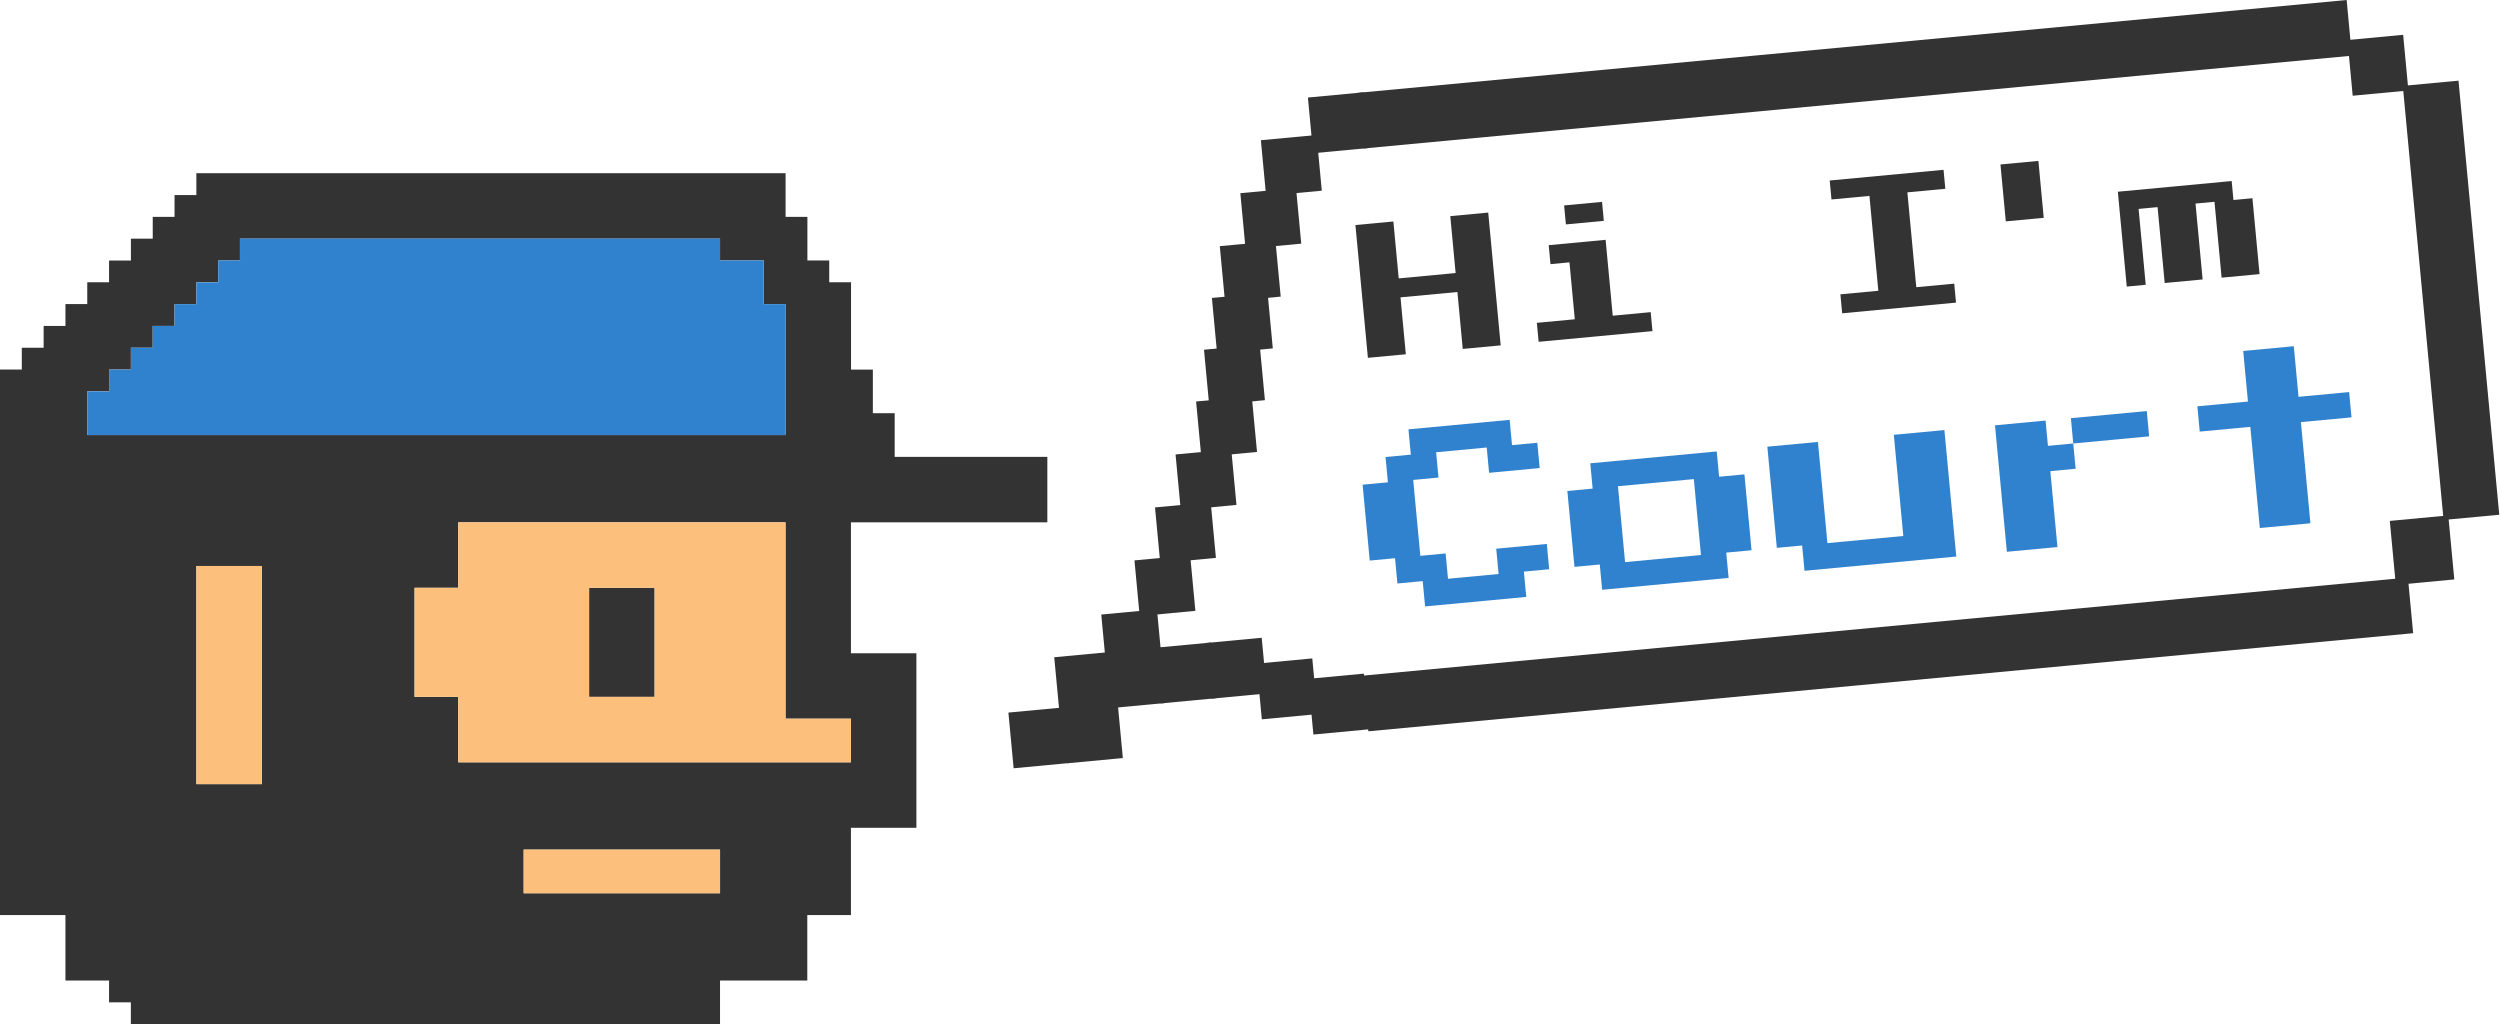 <?xml version="1.0" encoding="UTF-8" standalone="no"?><!DOCTYPE svg PUBLIC "-//W3C//DTD SVG 1.1//EN" "http://www.w3.org/Graphics/SVG/1.1/DTD/svg11.dtd"><svg width="100%" height="100%" viewBox="0 0 820 336" version="1.1" xmlns="http://www.w3.org/2000/svg" xmlns:xlink="http://www.w3.org/1999/xlink" xml:space="preserve" xmlns:serif="http://www.serif.com/" style="fill-rule:evenodd;clip-rule:evenodd;stroke-linejoin:round;stroke-miterlimit:2;"><g id="Layer_1-2"><path d="M343.527,171.318l-0,-21.469l-50.07,-0l-0,-14.315l-7.161,-0l-0,-14.308l-7.154,-0l-0,-28.645l-7.154,0l-0,-7.154l-7.161,0l-0,-14.3l-7.154,-0l-0,-14.316l-193.266,0l0,7.162l-7.154,-0l0,7.154l-7.154,-0l0,7.153l-7.161,0l0,7.162l-7.168,-0l-0,7.139l-7.147,0l-0,7.154l-7.154,-0l0,7.161l-7.154,0l0,7.154l-7.161,0l-0,7.161l-7.154,0l-0,178.929l21.469,-0l0,21.476l14.301,0l-0,7.154l7.154,-0l-0,7.154l193.25,-0l0,-14.308l28.623,0l0,-21.476l14.315,-0l0,-28.623l21.47,-0l-0,-57.254l-21.47,0l0,-42.945l64.415,-0Zm-257.651,85.884l-21.469,-0l0,-71.54l21.469,0l0,71.54Zm-57.253,-114.507l-0,-14.344l7.147,-0l-0,-7.154l7.154,-0l-0,-7.132l7.161,-0l-0,-7.154l7.154,-0l-0,-7.161l7.154,-0l-0,-7.169l7.146,0l0,-7.154l7.154,0l0,-7.147l157.481,0l0,7.162l14.315,-0l0,14.308l7.154,-0l0,42.945l-229.02,-0Zm207.551,150.291l-64.414,-0l-0,-14.315l64.414,-0l0,14.315Zm42.938,-42.938l-128.821,-0l-0,-21.469l-14.315,-0l-0,-35.77l14.315,-0l-0,-21.491l107.352,-0l0,64.414l21.469,0l0,14.316Z" style="fill:#333;fill-rule:nonzero;"/><rect x="193.229" y="192.794" width="21.476" height="35.784" style="fill:#333;"/><rect x="171.76" y="278.671" width="64.415" height="14.315" style="fill:#fcbf7c;"/><path d="M257.643,235.732l0,-64.414l-107.352,-0l-0,21.476l-14.315,0l-0,35.77l14.315,-0l-0,21.469l128.821,0l0,-14.301l-21.469,0Zm-64.414,-42.938l21.476,0l0,35.77l-21.476,-0l-0,-35.77Z" style="fill:#fcbf7c;fill-rule:nonzero;"/><rect x="64.407" y="185.633" width="21.469" height="71.568" style="fill:#fcbf7c;"/><path d="M257.643,99.75l0,42.945l-229.02,-0l-0,-14.315l7.161,-0l0,-7.154l7.154,-0l0,-7.161l7.161,-0l0,-7.154l7.154,-0l0,-7.161l7.154,-0l0,-7.154l7.161,-0l0,-7.154l7.154,-0l0,-7.162l157.452,0l0,7.162l14.315,-0l0,14.308l7.154,-0Z" style="fill:#3182ce;fill-rule:nonzero;"/></g><path d="M467.425,198.902l-0.779,-8.297l-8.297,0.779l-0.779,-8.296l-8.296,0.779l-2.337,-24.891l8.296,-0.779l-0.779,-8.297l8.297,-0.779l-0.779,-8.297l33.187,-3.116l0.78,8.297l8.296,-0.779l0.779,8.297l-16.593,1.558l-0.779,-8.297l-16.594,1.558l0.779,8.297l-8.297,0.779l2.337,24.891l8.297,-0.779l0.779,8.296l16.594,-1.558l-0.779,-8.296l16.593,-1.559l0.78,8.297l-8.297,0.779l0.779,8.297l-33.188,3.116Z" style="fill:#3182ce;fill-rule:nonzero;"/><path d="M525.503,193.449l-0.779,-8.297l-8.297,0.779l-2.337,-24.89l8.297,-0.779l-0.779,-8.297l41.484,-3.895l0.779,8.297l8.297,-0.78l2.337,24.891l-8.297,0.779l0.779,8.297l-41.484,3.895Zm7.518,-9.076l24.891,-2.337l-2.338,-24.89l-24.89,2.337l2.337,24.89Z" style="fill:#3182ce;fill-rule:nonzero;"/><path d="M591.878,187.217l-0.779,-8.297l-8.297,0.779l-3.116,-33.187l16.594,-1.558l3.116,33.187l24.89,-2.337l-3.116,-33.188l16.594,-1.558l3.895,41.485l-49.781,4.674Z" style="fill:#3182ce;fill-rule:nonzero;"/><path d="M671.73,146.239l8.297,-0.779l0.779,8.297l-8.297,0.779l2.337,24.89l-16.593,1.559l-3.896,-41.485l16.594,-1.558l0.779,8.297Zm32.409,-11.413l0.779,8.297l-24.891,2.337l-0.779,-8.297l24.891,-2.337Z" style="fill:#3182ce;fill-rule:nonzero;"/><path d="M741.221,173.194l-3.116,-33.187l-16.594,1.558l-0.779,-8.297l16.594,-1.558l-1.558,-16.594l16.594,-1.558l1.558,16.594l16.593,-1.558l0.779,8.297l-16.593,1.558l3.116,33.187l-16.594,1.558Z" style="fill:#3182ce;fill-rule:nonzero;"/><path d="M448.669,117.369l-4.09,-43.558l12.445,-1.169l1.753,18.668l18.668,-1.753l-1.753,-18.668l12.445,-1.168l4.09,43.558l-12.445,1.169l-1.753,-18.668l-18.668,1.752l1.753,18.668l-12.445,1.169Z" style="fill:#333;fill-rule:nonzero;"/><path d="M513.612,73.606l-0.584,-6.223l12.445,-1.168l0.584,6.223l-12.445,1.168Zm-8.94,38.504l-0.584,-6.222l12.445,-1.169l-1.752,-18.668l-6.223,0.585l-0.584,-6.223l18.668,-1.753l2.337,24.891l12.445,-1.169l0.584,6.223l-37.336,3.505Z" style="fill:#333;fill-rule:nonzero;"/><path d="M604.234,102.762l-0.584,-6.223l12.445,-1.168l-2.921,-31.113l-12.445,1.168l-0.584,-6.222l37.335,-3.506l0.585,6.223l-12.446,1.168l2.922,31.113l12.445,-1.168l0.584,6.222l-37.336,3.506Z" style="fill:#333;fill-rule:nonzero;"/><path d="M657.901,72.613l-1.753,-18.668l12.445,-1.168l1.753,18.667l-12.445,1.169Z" style="fill:#333;fill-rule:nonzero;"/><path d="M697.574,93.998l-2.921,-31.113l37.335,-3.506l0.585,6.223l6.222,-0.585l2.337,24.891l-12.445,1.169l-2.337,-24.891l-6.223,0.584l2.337,24.891l-12.445,1.168l-2.337,-24.89l-6.223,0.584l2.338,24.891l-6.223,0.584Z" style="fill:#333;fill-rule:nonzero;"/><path d="M349.02,232.01l-18.266,1.715l1.715,18.266l18.266,-1.715l-1.715,-18.266Z" style="fill:#333;"/><path d="M364.056,213.858l-18.267,1.715l1.716,18.266l18.266,-1.715l-1.715,-18.266Z" style="fill:#333;"/><path d="M380.649,212.3l-18.266,1.715l1.715,18.266l18.266,-1.715l-1.715,-18.266Z" style="fill:#333;"/><path d="M366.577,230.378l-18.266,1.716l1.715,18.266l18.266,-1.715l-1.715,-18.267Z" style="fill:#333;"/><path d="M379.481,199.855l-18.266,1.715l1.715,18.266l18.266,-1.715l-1.715,-18.266Z" style="fill:#333;"/><path d="M397.243,210.742l-18.266,1.715l1.715,18.266l18.266,-1.715l-1.715,-18.266Z" style="fill:#333;"/><path d="M413.837,209.184l-18.266,1.715l1.715,18.266l18.266,-1.715l-1.715,-18.266Z" style="fill:#333;"/><path d="M430.43,215.959l-18.266,1.715l1.715,18.266l18.266,-1.715l-1.715,-18.266Z" style="fill:#333;"/><path d="M447.342,220.949l-18.266,1.715l1.715,18.266l18.266,-1.715l-1.715,-18.266Z" style="fill:#333;"/><path d="M390.368,182.092l-18.266,1.715l1.715,18.267l18.266,-1.716l-1.715,-18.266Z" style="fill:#333;"/><path d="M397.107,164.72l-18.266,1.715l1.715,18.266l18.266,-1.715l-1.715,-18.266Z" style="fill:#333;"/><path d="M403.845,147.347l-18.266,1.715l1.715,18.266l18.267,-1.715l-1.716,-18.266Z" style="fill:#333;"/><path d="M410.584,129.974l-18.266,1.715l1.715,18.266l18.266,-1.715l-1.715,-18.266Z" style="fill:#333;"/><path d="M413.175,112.991l-18.267,1.715l1.716,18.266l18.266,-1.715l-1.715,-18.266Z" style="fill:#333;"/><path d="M415.765,96.008l-18.266,1.715l1.715,18.266l18.266,-1.715l-1.715,-18.266Z" style="fill:#333;"/><path d="M418.355,79.025l-18.266,1.715l1.715,18.266l18.266,-1.715l-1.715,-18.266Z" style="fill:#333;"/><path d="M425.094,61.652l-18.266,1.715l1.715,18.266l18.266,-1.715l-1.715,-18.266Z" style="fill:#333;"/><path d="M431.833,44.279l-18.266,1.715l1.715,18.266l18.266,-1.715l-1.715,-18.266Z" style="fill:#333;"/><path d="M788.235,11.417l-18.266,1.715l1.715,18.266l18.266,-1.715l-1.715,-18.266Z" style="fill:#333;"/><path d="M803.037,169.057l-19.184,1.801l1.972,20.996l19.183,-1.801l-1.971,-20.996Z" style="fill:#333;"/><path d="M806.387,26.453l-18.266,1.715l13.368,142.38l18.266,-1.715l-13.368,-142.38Z" style="fill:#333;"/><path d="M447.258,30.276l-18.266,1.715l1.715,18.266l18.266,-1.715l-1.715,-18.266Z" style="fill:#333;"/><path d="M769.701,-0l-324.115,30.433l1.715,18.266l324.115,-30.433l-1.715,-18.266Z" style="fill:#333;"/><path d="M789.797,189.425l-342.692,32.177l1.715,18.266l342.692,-32.177l-1.715,-18.266Z" style="fill:#333;"/></svg>
